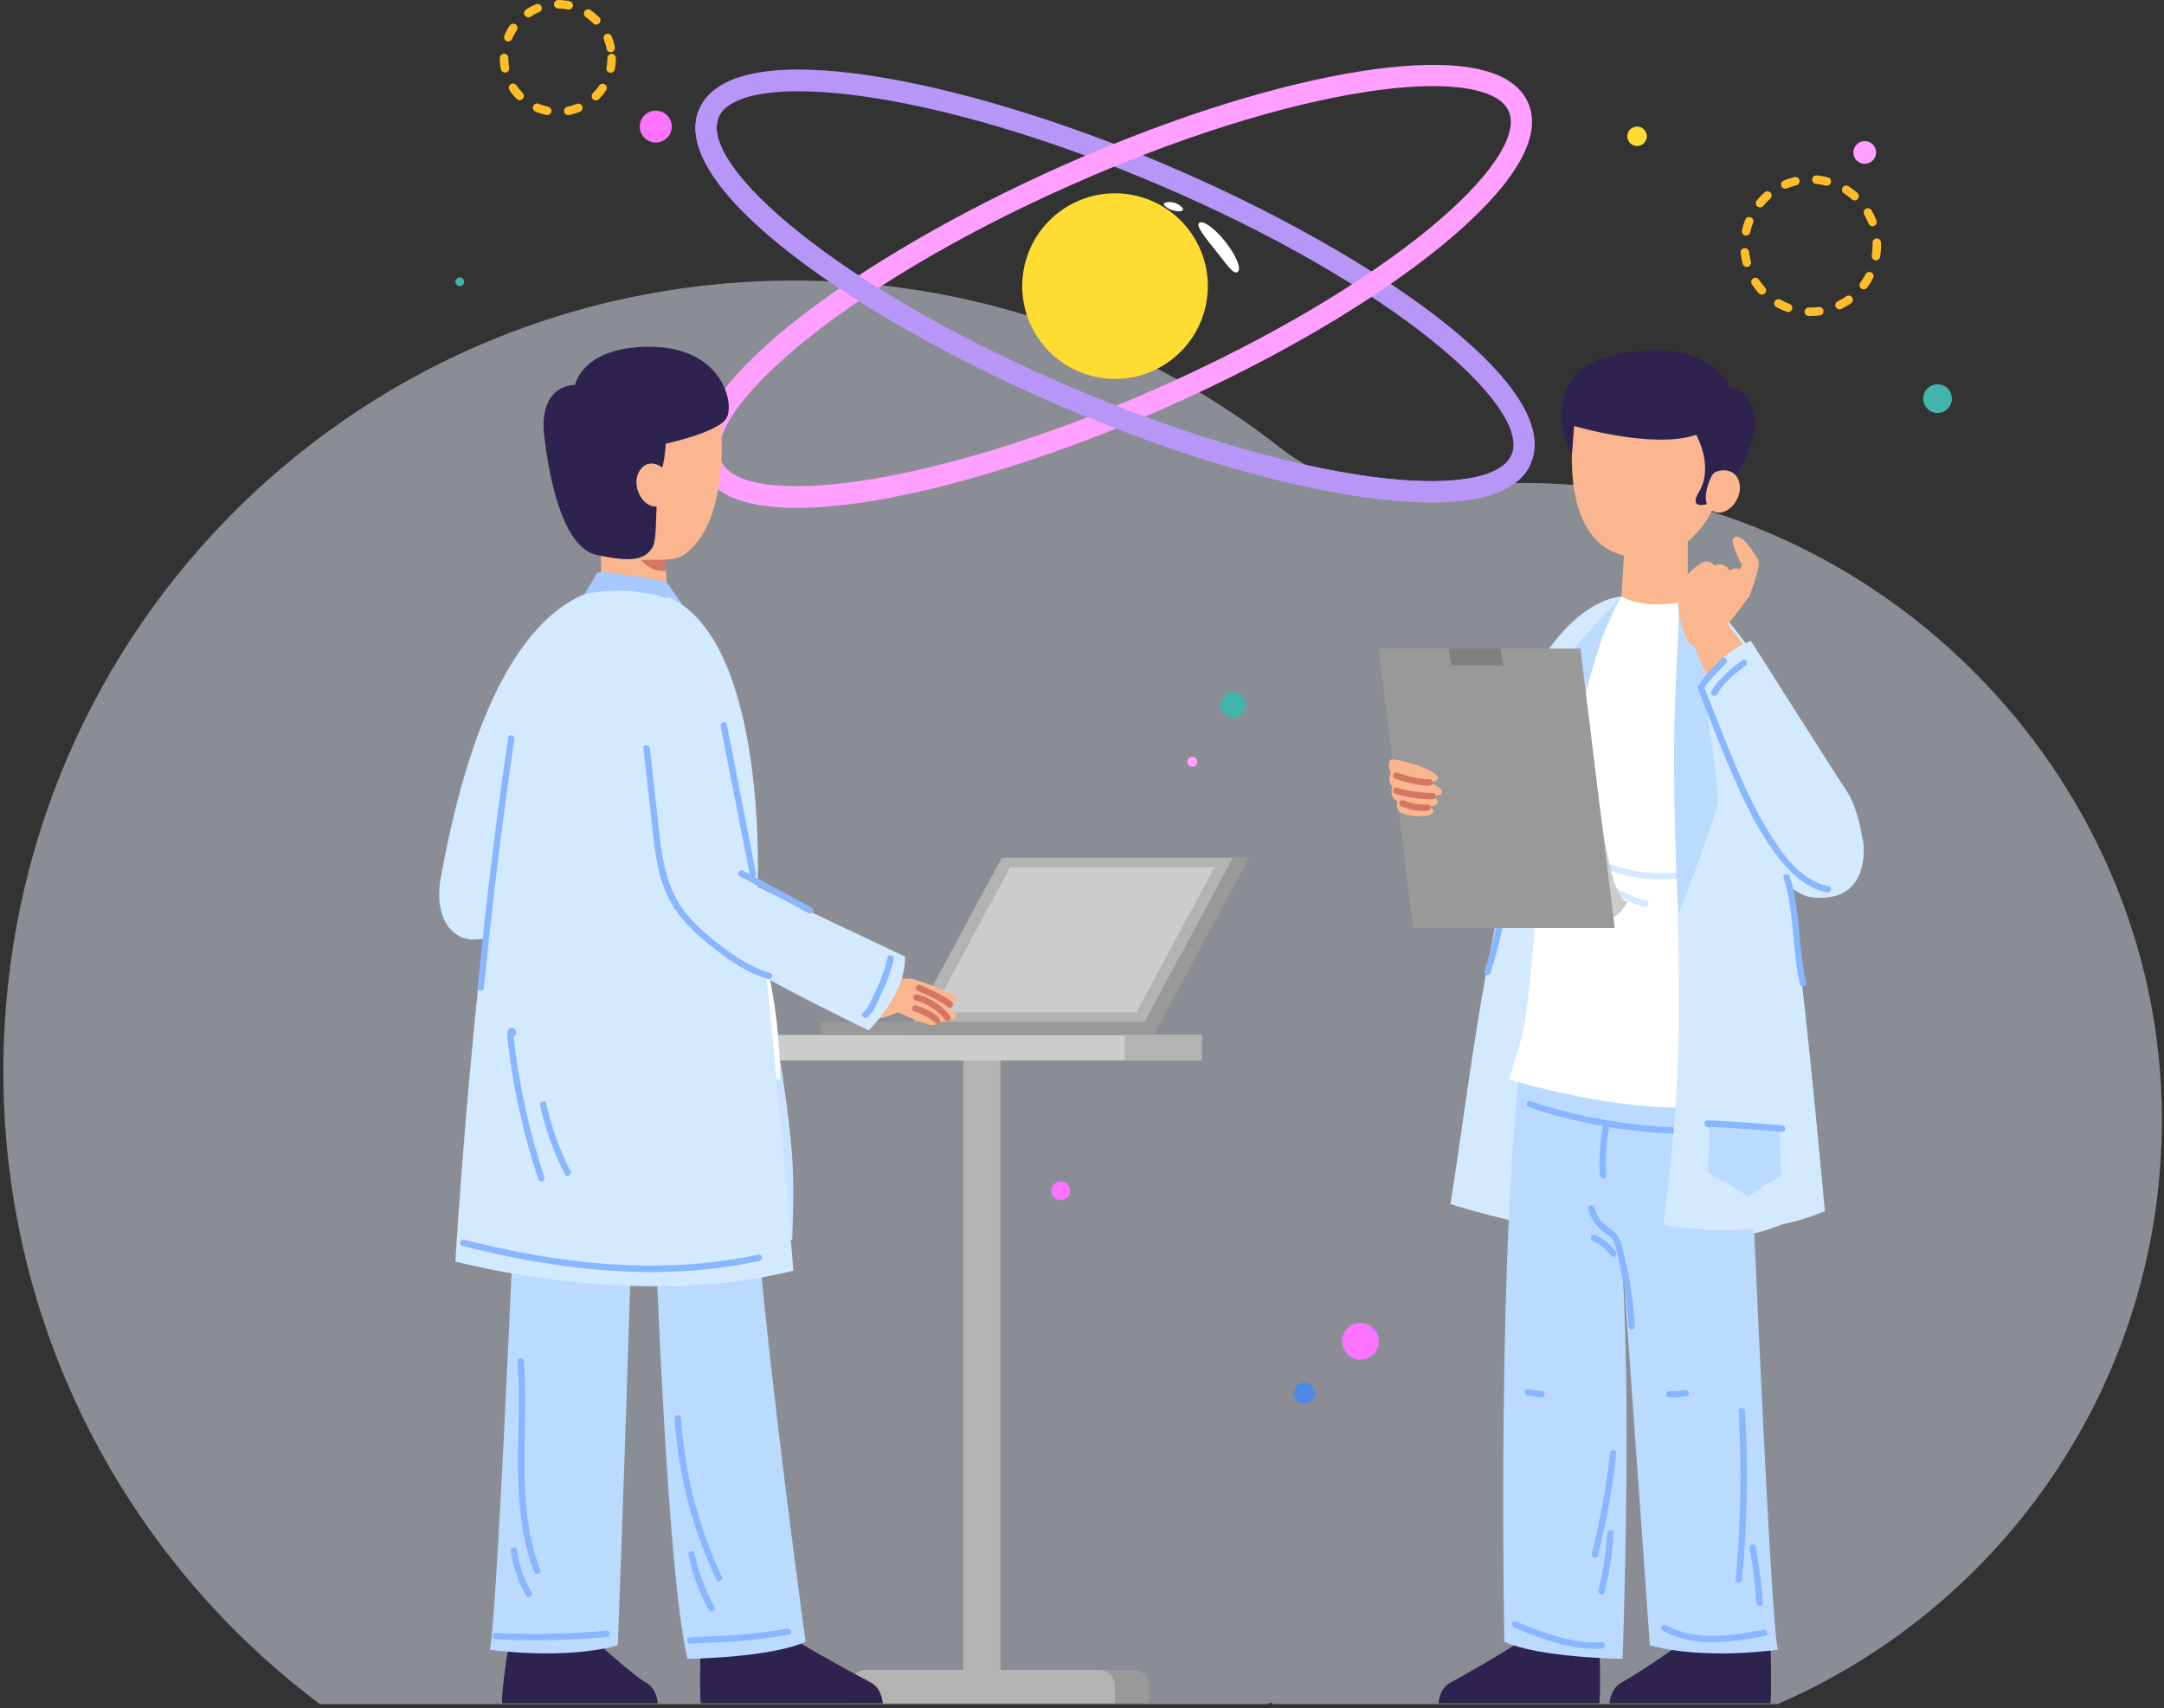 <svg width="432" height="341" viewBox="0 0 432 341" fill="none" xmlns="http://www.w3.org/2000/svg">
<rect x="0" y="0" width="432" height="341" fill="#333333" stroke="none"/>
<path opacity="0.5" d="M161.2 56.023C196.81 56.623 229.56 69.003 255.69 89.463C264.43 96.303 275.53 99.243 286.51 97.683C292.4 96.843 298.41 96.413 304.53 96.413C373.55 96.413 431.42 154.143 431.58 223.163C431.7 275.583 400.07 320.623 354.84 340.153H254.22C253.99 340.063 253.78 339.963 253.55 339.863C253.43 339.963 253.3 340.063 253.16 340.153H63.85C25.261 311.193 0.38 264.973 0.67 212.953C1.16 124.743 73.01 54.553 161.2 56.023Z" fill="#E4E8F9"/>
<g clip-path="url(#clip0_7583_80370)">
<path d="M361.465 63.075L361.06 63.065C360.59 63.051 360.229 62.661 360.243 62.196C360.257 61.74 360.633 61.378 361.089 61.378C361.098 61.378 361.107 61.378 361.117 61.378H361.469C362.015 61.378 362.555 61.35 363.086 61.279C363.533 61.232 363.97 61.542 364.031 62.008C364.092 62.468 363.768 62.896 363.303 62.953C362.701 63.032 362.09 63.07 361.469 63.07L361.465 63.075ZM356.952 62.285C356.858 62.285 356.76 62.266 356.666 62.233C355.965 61.98 355.279 61.665 354.621 61.298C354.217 61.068 354.066 60.555 354.297 60.147C354.527 59.737 355.044 59.596 355.448 59.822C356.026 60.146 356.633 60.424 357.244 60.645C357.686 60.804 357.911 61.289 357.751 61.726C357.629 62.069 357.305 62.285 356.957 62.285H356.952ZM367.223 61.759C366.908 61.759 366.607 61.585 366.461 61.279C366.259 60.861 366.433 60.353 366.856 60.151C367.444 59.869 368.012 59.531 368.558 59.15C368.934 58.882 369.47 58.971 369.733 59.357C370.001 59.737 369.907 60.264 369.526 60.532C368.91 60.964 368.257 61.35 367.589 61.674C367.472 61.73 367.345 61.759 367.223 61.759ZM351.735 58.797C351.505 58.797 351.279 58.703 351.11 58.525C350.607 57.975 350.141 57.383 349.728 56.758C349.469 56.367 349.577 55.846 349.963 55.587C350.344 55.319 350.875 55.432 351.133 55.827C351.5 56.377 351.909 56.903 352.351 57.383C352.666 57.726 352.642 58.262 352.299 58.577C352.134 58.727 351.932 58.797 351.725 58.797H351.735ZM372.059 57.759C371.881 57.759 371.702 57.702 371.552 57.589C371.18 57.312 371.101 56.781 371.383 56.405C371.773 55.879 372.125 55.314 372.431 54.732C372.647 54.318 373.159 54.158 373.568 54.374C373.982 54.591 374.142 55.098 373.926 55.512C373.582 56.175 373.178 56.819 372.732 57.416C372.567 57.636 372.309 57.754 372.055 57.754L372.059 57.759ZM348.708 53.293C348.336 53.293 347.993 53.044 347.89 52.668C347.702 51.954 347.566 51.211 347.486 50.464C347.434 49.998 347.772 49.585 348.238 49.533C348.736 49.491 349.117 49.82 349.168 50.285C349.239 50.948 349.356 51.601 349.526 52.231C349.648 52.682 349.375 53.148 348.929 53.265C348.854 53.284 348.783 53.293 348.708 53.293ZM374.504 51.977C374.461 51.977 374.414 51.977 374.372 51.968C373.911 51.892 373.597 51.46 373.667 50.999C373.77 50.346 373.822 49.683 373.822 49.025C373.822 48.842 373.822 48.654 373.813 48.471C373.794 48.005 374.156 47.61 374.621 47.592C375.096 47.545 375.481 47.935 375.5 48.4C375.51 48.607 375.514 48.814 375.514 49.025C375.514 49.773 375.453 50.52 375.336 51.263C375.265 51.681 374.908 51.977 374.499 51.977H374.504ZM348.571 47.018C348.51 47.018 348.454 47.014 348.388 46.999C347.932 46.901 347.641 46.449 347.744 45.993C347.904 45.265 348.125 44.541 348.402 43.845C348.571 43.408 349.06 43.201 349.502 43.371C349.935 43.545 350.146 44.033 349.977 44.471C349.732 45.086 349.535 45.721 349.399 46.36C349.314 46.755 348.962 47.023 348.571 47.023V47.018ZM373.808 45.161C373.47 45.161 373.15 44.955 373.018 44.621C372.783 44.005 372.492 43.404 372.168 42.835C371.933 42.431 372.074 41.913 372.478 41.678C372.882 41.444 373.399 41.584 373.634 41.989C374.005 42.633 374.33 43.314 374.598 44.015C374.767 44.452 374.546 44.941 374.114 45.105C374.01 45.143 373.911 45.161 373.808 45.161ZM351.345 41.387C351.152 41.387 350.959 41.321 350.804 41.19C350.447 40.889 350.4 40.358 350.701 40.001C351.18 39.427 351.711 38.886 352.275 38.398C352.628 38.092 353.164 38.125 353.469 38.482C353.775 38.835 353.737 39.371 353.385 39.676C352.886 40.109 352.421 40.579 351.998 41.086C351.829 41.288 351.594 41.392 351.349 41.392L351.345 41.387ZM370.24 40.001C370.038 40.001 369.841 39.93 369.681 39.784C369.192 39.347 368.661 38.948 368.102 38.595C367.707 38.341 367.594 37.819 367.843 37.429C368.097 37.03 368.619 36.922 369.014 37.171C369.648 37.575 370.25 38.031 370.804 38.525C371.152 38.835 371.185 39.371 370.875 39.718C370.706 39.907 370.475 40.005 370.245 40.005L370.24 40.001ZM356.407 37.669C356.078 37.669 355.763 37.472 355.627 37.147C355.448 36.715 355.65 36.221 356.083 36.043C356.778 35.756 357.498 35.521 358.221 35.347C358.677 35.244 359.129 35.521 359.237 35.977C359.34 36.433 359.063 36.889 358.607 36.992C357.972 37.143 357.338 37.345 356.727 37.599C356.623 37.646 356.51 37.664 356.402 37.664L356.407 37.669ZM364.689 37.063C364.623 37.063 364.553 37.053 364.482 37.035C363.848 36.875 363.19 36.767 362.536 36.71C362.071 36.668 361.723 36.259 361.766 35.794C361.803 35.328 362.156 34.957 362.677 35.023C363.425 35.089 364.167 35.211 364.896 35.394C365.347 35.507 365.625 35.968 365.507 36.419C365.413 36.804 365.065 37.058 364.689 37.058V37.063Z" fill="#FFBD29"/>
<path d="M113.438 22.976C113.043 22.976 112.69 22.694 112.606 22.294C112.516 21.838 112.813 21.392 113.273 21.302C113.912 21.175 114.538 20.987 115.135 20.743C115.567 20.56 116.061 20.771 116.239 21.199C116.418 21.631 116.211 22.125 115.783 22.303C115.088 22.59 114.35 22.811 113.602 22.962C113.546 22.971 113.494 22.976 113.438 22.976ZM109.245 22.966C109.193 22.966 109.137 22.962 109.076 22.947C108.333 22.797 107.6 22.571 106.895 22.28C106.467 22.097 106.265 21.603 106.444 21.171C106.622 20.743 107.12 20.546 107.553 20.719C108.15 20.973 108.77 21.161 109.409 21.288C109.865 21.382 110.162 21.829 110.072 22.285C109.992 22.684 109.64 22.962 109.24 22.962L109.245 22.966ZM118.956 20.043C118.74 20.043 118.524 19.958 118.359 19.794C118.03 19.464 118.03 18.929 118.359 18.595C118.82 18.134 119.238 17.631 119.595 17.091C119.854 16.701 120.38 16.602 120.77 16.86C121.156 17.119 121.259 17.645 121.001 18.035C120.578 18.661 120.094 19.253 119.558 19.789C119.393 19.953 119.177 20.038 118.961 20.038L118.956 20.043ZM103.745 20.005C103.529 20.005 103.308 19.92 103.144 19.751C102.603 19.211 102.124 18.618 101.705 17.988C101.447 17.598 101.555 17.077 101.941 16.818C102.321 16.555 102.852 16.663 103.111 17.053C103.463 17.589 103.882 18.097 104.342 18.557C104.671 18.886 104.667 19.422 104.338 19.751C104.173 19.916 103.957 19.996 103.745 19.996V20.005ZM121.903 14.534C121.851 14.534 121.795 14.529 121.734 14.515C121.278 14.421 120.982 13.974 121.071 13.518C121.198 12.893 121.259 12.24 121.259 11.586C121.259 11.121 121.64 10.741 122.105 10.741C122.571 10.741 122.951 11.121 122.951 11.586C122.951 12.353 122.876 13.114 122.73 13.852C122.651 14.252 122.298 14.529 121.903 14.529V14.534ZM100.817 14.487C100.418 14.487 100.065 14.205 99.99 13.8C99.849 13.072 99.778 12.325 99.778 11.591C99.778 11.126 100.159 10.722 100.624 10.722C101.09 10.722 101.47 11.079 101.47 11.544C101.47 12.221 101.527 12.856 101.649 13.486C101.738 13.941 101.438 14.383 100.977 14.473C100.925 14.482 100.869 14.491 100.817 14.491V14.487ZM121.922 10.435C121.522 10.435 121.165 10.148 121.09 9.744C120.973 9.105 120.784 8.48 120.545 7.883C120.371 7.45 120.578 6.957 121.01 6.783C121.443 6.613 121.936 6.82 122.11 7.248C122.397 7.948 122.608 8.686 122.749 9.434C122.834 9.894 122.533 10.336 122.072 10.421C122.021 10.43 121.969 10.435 121.917 10.435H121.922ZM101.461 8.273C101.353 8.273 101.24 8.249 101.137 8.207C100.704 8.024 100.502 7.53 100.681 7.102C100.972 6.402 101.339 5.73 101.767 5.1C102.035 4.71 102.561 4.616 102.942 4.874C103.327 5.138 103.431 5.664 103.167 6.049C102.805 6.585 102.49 7.159 102.241 7.756C102.105 8.08 101.79 8.277 101.461 8.277V8.273ZM119.022 4.903C118.801 4.903 118.585 4.818 118.42 4.649C117.964 4.188 117.466 3.77 116.93 3.403C116.545 3.14 116.446 2.613 116.709 2.228C116.972 1.843 117.494 1.734 117.884 2.007C118.509 2.435 119.097 2.924 119.628 3.464C119.957 3.798 119.948 4.329 119.619 4.658C119.454 4.818 119.243 4.903 119.027 4.903H119.022ZM105.452 3.464C105.179 3.464 104.911 3.328 104.747 3.083C104.493 2.693 104.596 2.172 104.986 1.913C105.621 1.495 106.298 1.137 107.003 0.851C107.431 0.682 107.929 0.884 108.103 1.316C108.277 1.749 108.07 2.242 107.637 2.416C107.036 2.656 106.458 2.961 105.922 3.318C105.776 3.413 105.616 3.46 105.456 3.46L105.452 3.464ZM113.541 1.913C113.485 1.913 113.428 1.908 113.372 1.894C112.733 1.763 112.084 1.697 111.44 1.692C110.97 1.692 110.594 1.307 110.599 0.841C110.599 0.376 110.979 0 111.445 0C112.202 0.005 112.963 0.085 113.71 0.24C114.166 0.334 114.462 0.78 114.368 1.236C114.289 1.636 113.936 1.913 113.541 1.913Z" fill="#FFBD29"/>
<path d="M372.262 32.701C373.515 32.701 374.532 31.684 374.532 30.43C374.532 29.177 373.515 28.16 372.262 28.16C371.008 28.16 369.991 29.177 369.991 30.43C369.991 31.684 371.008 32.701 372.262 32.701Z" fill="#FF9FFF"/>
<path fill-rule="evenodd" clip-rule="evenodd" d="M134.106 25.265C134.106 27.027 132.677 28.456 130.909 28.456C129.142 28.456 127.718 27.027 127.718 25.265C127.718 23.502 129.147 22.073 130.909 22.073C132.672 22.073 134.106 23.502 134.106 25.265Z" fill="#FB73FF"/>
<path d="M232.074 73.024C240.863 67.789 243.744 56.419 238.509 47.629C233.273 38.84 221.904 35.959 213.114 41.194C204.325 46.43 201.443 57.799 206.679 66.589C211.914 75.378 223.284 78.26 232.074 73.024Z" fill="#FFDC31"/>
<path d="M299.799 97.957C292.998 101.031 282.149 100.565 272.965 99.32C255.681 96.974 234.144 90.568 212.32 81.275C172.07 64.147 132.897 37.472 139.576 21.782C146.26 6.101 192.634 15.831 232.884 32.959C273.134 50.088 312.307 76.763 305.628 92.453C304.561 94.958 302.497 96.739 299.799 97.957ZM147.144 20.127C145.292 20.964 144.042 22.069 143.459 23.436C139.379 33.02 167.332 57.538 213.97 77.388C235.455 86.535 256.612 92.833 273.529 95.132C289.134 97.247 299.677 95.644 301.736 90.798C305.816 81.214 277.862 56.696 231.225 36.847C191.234 19.826 158.293 15.088 147.144 20.127Z" fill="#B896F7"/>
<path d="M145.663 99.066C143.059 97.839 141.174 96.105 140.145 93.797C133.216 78.215 171.957 50.915 211.925 33.143C233.599 23.502 255.032 16.752 272.274 14.125C285.073 12.174 301.139 11.69 305.04 20.466C308.942 29.237 297.82 40.847 287.804 49.044C274.309 60.09 254.938 71.479 233.265 81.12C199.215 96.26 160.629 106.107 145.663 99.061V99.066ZM297.778 19.088C293.101 16.889 284.358 16.564 272.908 18.308C256.029 20.879 234.98 27.516 213.641 37.006C167.327 57.599 139.773 82.558 144.004 92.081C148.239 101.576 185.227 97.858 231.544 77.266C252.884 67.775 271.912 56.593 285.124 45.782C297.313 35.808 303.31 26.99 301.181 22.191C300.617 20.922 299.461 19.883 297.778 19.093V19.088Z" fill="#FF9FFF"/>
<path d="M299.799 97.957C292.998 101.031 282.149 100.565 272.965 99.32C255.681 96.974 234.144 90.568 212.32 81.275C172.07 64.147 132.897 37.472 139.576 21.782L143.463 23.441C139.383 33.025 167.337 57.542 213.974 77.392C235.46 86.539 256.617 92.838 273.533 95.136C289.139 97.256 299.682 95.644 301.741 90.803L305.628 92.462C304.561 94.967 302.497 96.749 299.799 97.966V97.957Z" fill="#B896F7"/>
<path fill-rule="evenodd" clip-rule="evenodd" d="M247.093 54.262C246.322 54.873 245.157 53.157 243.027 50.459C240.898 47.761 238.604 45.105 239.38 44.494C240.151 43.883 242.506 45.575 244.635 48.273C246.764 50.971 247.869 53.651 247.093 54.262Z" fill="white"/>
<path fill-rule="evenodd" clip-rule="evenodd" d="M236.151 41.871C236.081 42.078 235.794 42.163 235.559 42.172C234.492 42.224 233.416 41.852 232.607 41.152C231.709 40.377 233.331 40.287 233.796 40.334C234.619 40.419 235.418 40.795 235.982 41.406C236.081 41.514 236.184 41.646 236.156 41.867L236.151 41.871Z" fill="white"/>
<path fill-rule="evenodd" clip-rule="evenodd" d="M92.652 56.245C92.652 56.725 92.262 57.115 91.783 57.115C91.303 57.115 90.913 56.725 90.913 56.245C90.913 55.766 91.303 55.376 91.783 55.376C92.262 55.376 92.652 55.766 92.652 56.245Z" fill="#43B4AC"/>
<path fill-rule="evenodd" clip-rule="evenodd" d="M328.75 27.206C328.75 28.278 327.88 29.147 326.808 29.147C325.737 29.147 324.867 28.278 324.867 27.206C324.867 26.134 325.737 25.265 326.808 25.265C327.88 25.265 328.75 26.134 328.75 27.206Z" fill="#FFDC31"/>
<path fill-rule="evenodd" clip-rule="evenodd" d="M274.991 269.042C274.271 270.932 272.156 271.881 270.271 271.162C268.382 270.443 267.432 268.328 268.151 266.438C268.871 264.549 270.986 263.599 272.871 264.318C274.76 265.038 275.71 267.153 274.991 269.038V269.042Z" fill="#FB73FF"/>
<path fill-rule="evenodd" clip-rule="evenodd" d="M262.502 278.072C262.502 279.238 261.557 280.178 260.396 280.178C259.235 280.178 258.29 279.233 258.29 278.072C258.29 276.911 259.235 275.966 260.396 275.966C261.557 275.966 262.502 276.911 262.502 278.072Z" fill="#4E89E5"/>
<path fill-rule="evenodd" clip-rule="evenodd" d="M389.657 79.573C389.657 81.157 388.374 82.441 386.79 82.441C385.206 82.441 383.923 81.157 383.923 79.573C383.923 77.989 385.206 76.701 386.79 76.701C388.374 76.701 389.657 77.985 389.657 79.573Z" fill="#43B4AC"/>
<path fill-rule="evenodd" clip-rule="evenodd" d="M248.72 140.693C248.72 142.103 247.578 143.241 246.173 143.241C244.767 143.241 243.625 142.098 243.625 140.693C243.625 139.287 244.767 138.145 246.173 138.145C247.578 138.145 248.72 139.287 248.72 140.693Z" fill="#43B4AC"/>
<path d="M176.226 333.335H226.243C227.972 333.335 229.378 334.74 229.378 336.47V340.005H176.226V333.335Z" fill="#999999"/>
<path d="M199.723 210.381H192.315V333.542H199.723V210.381Z" fill="#B3B3B3"/>
<path d="M172.817 333.335H219.46C221.189 333.335 222.595 334.74 222.595 336.47V340.005H169.442V336.71C169.442 334.848 170.956 333.335 172.817 333.335Z" fill="#B3B3B3"/>
<path d="M239.897 206.583H152.695V211.688H239.897V206.583Z" fill="#CCCCCC"/>
<path d="M228.715 203.961H163.873V206.584H228.715V203.961Z" fill="#999999"/>
<path d="M246.172 171.194L228.508 203.961H182.336L180.954 206.527H230.313L249.355 171.194H246.172Z" fill="#999999"/>
<path d="M246.172 171.194H199.995L182.336 203.961H228.508L246.172 171.194Z" fill="#B3B3B3"/>
<path d="M242.46 173.098H201.655L186.05 202.057H226.854L242.46 173.098Z" fill="#CCCCCC"/>
<path fill-rule="evenodd" clip-rule="evenodd" d="M130.909 118.568C130.909 118.568 100.934 102.779 87.933 175.589C86.715 182.409 89.733 188.769 96.511 187.359C101.362 186.348 109.917 184.007 115.252 179.711C128.977 168.675 130.904 118.568 130.904 118.568H130.909Z" fill="#D2E9FF"/>
<path fill-rule="evenodd" clip-rule="evenodd" d="M150.891 184.111C148.757 171.509 148.193 158.296 142.044 146.841C141.969 146.794 141.885 146.818 141.814 146.738C141.692 146.602 141.574 146.461 141.452 146.324C141.452 146.315 141.438 146.315 141.433 146.31C141.433 146.301 141.424 146.296 141.424 146.291C134.679 138.851 128.681 130.785 122.279 123.057C116.465 123.701 111.238 125.027 110.082 127.729C107.219 134.437 96.732 242.152 96.732 242.152C112.845 252.149 142.604 249.639 158.143 247.425C158.378 241.418 158.552 235.425 158.021 229.399C156.677 214.137 153.438 199.194 150.891 184.111Z" fill="#CAE2FF"/>
<path fill-rule="evenodd" clip-rule="evenodd" d="M119.989 108.575V121.083C119.989 121.083 127.853 123.391 133.371 121.083L132.535 107.663L119.989 108.58V108.575Z" fill="#FAB68F"/>
<path fill-rule="evenodd" clip-rule="evenodd" d="M139.891 327.173C139.891 327.173 139.595 337.781 139.891 340H176.226C176.226 340 176.089 337.001 173.8 335.826C171.511 334.651 154.608 325.495 151.614 322.679C148.62 319.863 139.891 327.173 139.891 327.173Z" fill="#2E224F"/>
<path fill-rule="evenodd" clip-rule="evenodd" d="M101.743 327.173C101.743 327.173 99.957 337.781 100.253 340H131.323C131.323 340 131.186 337.001 128.897 335.826C126.608 334.651 116.46 325.495 113.466 322.679C110.472 319.863 101.743 327.173 101.743 327.173Z" fill="#2E224F"/>
<path fill-rule="evenodd" clip-rule="evenodd" d="M97.77 329.297C97.77 329.297 112.318 331.445 123.327 328.428C123.327 328.428 125.635 267.661 126.523 230.415H130.274C130.274 230.415 132.572 311.53 137.231 331.126C137.231 331.126 153.955 330.914 160.822 327.699C160.822 327.699 146.65 225.634 149.851 208.614H104.083C104.083 208.614 99.434 323.121 97.775 329.297H97.77Z" fill="#BBDAFF"/>
<path fill-rule="evenodd" clip-rule="evenodd" d="M119.99 119.865C119.99 119.865 127.821 122.051 133.245 119.071C133.245 119.071 139.168 130.963 143.99 144.439C147.407 153.986 148.615 168.722 151.224 182.757C153.33 194.085 155.704 202.287 155.704 215.434C155.704 215.434 122.274 219.998 106.114 212.417L119.99 119.87V119.865Z" fill="white"/>
<path fill-rule="evenodd" clip-rule="evenodd" d="M143.854 83.653C143.854 83.653 146.063 103.517 136.893 110.497C134.777 112.11 131.323 111.72 127.929 111.734C107.689 111.832 112.145 85.209 112.145 85.209L126.053 72.236L143.854 83.653Z" fill="#FAB68F"/>
<path fill-rule="evenodd" clip-rule="evenodd" d="M144.803 134.455C142.777 124.744 134.321 117.29 124.403 117.463C119.67 117.548 114.598 119.231 110.203 124.223C97.644 138.479 90.908 251.801 90.908 251.801C90.908 251.801 126.913 261.602 158.373 253.639C158.373 253.639 151.558 166.865 144.803 134.455Z" fill="#D2E9FF"/>
<path fill-rule="evenodd" clip-rule="evenodd" d="M116.681 118.61C116.681 118.61 127.214 116.058 136.296 120.806L133.066 116.157C133.066 116.157 121.64 113.778 119.252 114.328L116.685 118.606L116.681 118.61Z" fill="#A6CAFF"/>
<path fill-rule="evenodd" clip-rule="evenodd" d="M132.789 111.719L132.925 113.882C132.925 113.882 130.429 114.634 127.929 111.734C127.929 111.734 129.503 111.762 132.789 111.719Z" fill="#D37762"/>
<path fill-rule="evenodd" clip-rule="evenodd" d="M114.8 76.838C114.8 76.838 107.373 76.546 108.671 87.235C109.968 97.924 112.934 109.473 119.228 110.798C125.522 112.124 128.662 112.025 130.288 109.191C131.477 107.118 130.448 98.436 132.135 93.487C132.774 91.616 132.901 88.565 132.901 88.565C132.901 88.565 143.129 86.366 144.958 83.578C146.786 80.791 144.314 69.524 130.288 69.228C116.262 68.936 114.795 76.843 114.795 76.843L114.8 76.838Z" fill="#2E224F"/>
<path fill-rule="evenodd" clip-rule="evenodd" d="M132.7 93.816C131.247 92.208 128.718 91.804 127.468 94.352C125.978 97.388 128.714 101.999 131.694 100.965C133.56 100.316 133.879 98.06 133.785 96.349C133.729 95.381 133.311 94.493 132.7 93.82V93.816Z" fill="#FAB68F"/>
<path d="M169.166 197.183C169.166 197.183 169.796 202.56 172.649 203.223C175.775 203.951 179.239 202.029 179.239 202.029C179.239 202.029 185.331 204.966 186.435 204.6C187.54 204.233 187.027 203.678 187.027 203.678C187.027 203.678 188.626 204.36 189.27 203.519C189.27 203.519 190.849 203.711 190.868 202.513C190.868 202.513 184.978 196.125 182.332 195.448C180.701 195.03 171.671 195.735 171.671 195.735L169.161 197.183H169.166Z" fill="#FAB68F"/>
<path d="M182.336 195.448C182.336 195.448 191.177 198.132 191.177 199.575C191.177 200.807 184.474 198.875 184.474 198.875L182.331 195.448H182.336Z" fill="#FAB68F"/>
<path fill-rule="evenodd" clip-rule="evenodd" d="M133.245 119.071C133.245 119.071 128.672 177.013 135.736 184.078C142.801 191.143 173.405 205.662 173.405 205.662C173.405 205.662 180.87 198.597 180.672 190.945L151.238 177.013C151.238 177.013 153.452 127.819 133.245 119.071Z" fill="#D2E9FF"/>
<path d="M239.892 206.583H224.536V211.688H239.892V206.583Z" fill="#B3B3B3"/>
<path fill-rule="evenodd" clip-rule="evenodd" d="M101.456 147.198C99.552 160.134 97.893 173.102 96.488 186.104C96.088 189.794 95.712 193.488 95.35 197.183C95.27 197.996 96.54 197.986 96.619 197.183C97.879 184.228 99.379 171.302 101.137 158.409C101.63 154.785 102.147 151.161 102.678 147.537C102.796 146.738 101.574 146.395 101.456 147.198Z" fill="#88B6FF"/>
<path fill-rule="evenodd" clip-rule="evenodd" d="M153.716 194.212C150.378 193.234 147.403 191.401 144.639 189.328C141.941 187.302 139.276 185.112 137.109 182.513C132.394 176.867 131.967 169.417 131.186 162.423C130.698 158.066 130.209 153.704 129.72 149.347C129.631 148.543 128.361 148.538 128.451 149.347C128.911 153.445 129.367 157.544 129.828 161.648C130.246 165.389 130.552 169.178 131.323 172.867C132.047 176.322 133.302 179.627 135.45 182.456C137.56 185.244 140.249 187.523 142.994 189.657C146.138 192.106 149.513 194.306 153.372 195.439C154.157 195.669 154.491 194.447 153.711 194.217L153.716 194.212Z" fill="#88B6FF"/>
<path fill-rule="evenodd" clip-rule="evenodd" d="M162.049 181.182L150.674 175.067C150.857 174.931 150.998 174.738 150.942 174.451C148.986 164.496 147.031 154.536 145.076 144.58C144.92 143.781 143.698 144.12 143.853 144.919C145.795 154.79 147.731 164.66 149.673 174.527L148.305 173.789C147.586 173.403 146.946 174.498 147.665 174.884C152.248 177.347 156.831 179.81 161.414 182.278C162.133 182.663 162.773 181.573 162.053 181.182H162.049Z" fill="#88B6FF"/>
<path fill-rule="evenodd" clip-rule="evenodd" d="M177.175 191.11C176.752 193.173 176.014 195.152 175.159 197.07C174.731 198.024 174.28 198.969 173.824 199.913C173.424 200.736 173.025 201.549 172.296 202.132C171.662 202.644 172.564 203.537 173.194 203.03C173.951 202.419 174.421 201.577 174.839 200.717C175.323 199.721 175.798 198.72 176.254 197.714C177.157 195.692 177.956 193.624 178.402 191.453C178.567 190.658 177.345 190.315 177.18 191.114L177.175 191.11Z" fill="#88B6FF"/>
<path fill-rule="evenodd" clip-rule="evenodd" d="M151.347 250.434C136.235 253.733 120.549 253.024 105.409 250.264C101.118 249.484 96.859 248.535 92.634 247.468C91.844 247.266 91.505 248.492 92.295 248.69C107.44 252.516 123.177 254.833 138.815 253.569C143.14 253.216 147.445 252.586 151.685 251.661C152.479 251.487 152.146 250.264 151.347 250.438V250.434Z" fill="#88B6FF"/>
<path fill-rule="evenodd" clip-rule="evenodd" d="M104.769 220.732C104.262 218.367 103.815 215.984 103.43 213.597C103.232 212.356 103.049 211.115 102.889 209.874C102.805 209.225 102.725 208.572 102.649 207.923C102.617 207.622 102.584 207.321 102.551 207.021C102.541 206.95 102.537 206.875 102.527 206.804C102.696 206.79 102.861 206.71 102.96 206.504C103.331 205.742 102.508 204.83 101.714 205.329C101.277 205.601 101.211 206.104 101.235 206.574C101.268 207.274 101.39 207.984 101.474 208.68C101.836 211.688 102.297 214.687 102.861 217.667C103.994 223.665 105.535 229.578 107.463 235.369C107.721 236.14 108.943 235.811 108.685 235.03C107.124 230.339 105.813 225.569 104.774 220.741L104.769 220.732Z" fill="#88B6FF"/>
<path fill-rule="evenodd" clip-rule="evenodd" d="M113.86 233.747C111.675 229.479 110.058 224.953 109.038 220.271C108.864 219.472 107.642 219.811 107.816 220.61C108.864 225.399 110.533 230.029 112.77 234.391C113.141 235.12 114.236 234.476 113.865 233.752L113.86 233.747Z" fill="#88B6FF"/>
<path fill-rule="evenodd" clip-rule="evenodd" d="M121.146 325.504C113.776 326.153 106.368 326.308 98.979 325.965C98.161 325.927 98.166 327.196 98.979 327.234C106.373 327.577 113.776 327.427 121.146 326.773C121.954 326.703 121.959 325.434 121.146 325.504Z" fill="#88B6FF"/>
<path fill-rule="evenodd" clip-rule="evenodd" d="M157.105 325.086C150.721 326.27 144.268 326.571 137.795 326.801C136.982 326.829 136.977 328.099 137.795 328.07C144.385 327.84 150.947 327.52 157.443 326.312C158.242 326.162 157.904 324.94 157.105 325.09V325.086Z" fill="#88B6FF"/>
<path fill-rule="evenodd" clip-rule="evenodd" d="M104.831 281.057C104.854 277.945 104.807 274.838 104.577 271.736C104.516 270.927 103.247 270.923 103.308 271.736C104.126 282.735 102.532 293.842 104.267 304.784C104.751 307.854 105.526 310.867 106.659 313.758C106.955 314.51 108.182 314.181 107.881 313.419C103.844 303.116 104.751 291.887 104.831 281.057Z" fill="#88B6FF"/>
<path fill-rule="evenodd" clip-rule="evenodd" d="M106.104 317.838C104.614 315.281 103.618 312.437 103.232 309.499C103.185 309.156 102.974 308.869 102.598 308.865C102.292 308.865 101.921 309.161 101.963 309.499C102.382 312.667 103.397 315.713 105.009 318.477C105.418 319.182 106.518 318.543 106.104 317.838Z" fill="#88B6FF"/>
<path fill-rule="evenodd" clip-rule="evenodd" d="M144.103 314.702C139.412 304.794 136.634 294.016 135.947 283.073C135.896 282.265 134.627 282.255 134.678 283.073C135.383 294.251 138.218 305.217 143.007 315.342C143.355 316.08 144.45 315.436 144.103 314.702Z" fill="#88B6FF"/>
<path fill-rule="evenodd" clip-rule="evenodd" d="M142.603 320.681C140.737 317.358 139.412 313.781 138.65 310.049C138.486 309.25 137.264 309.588 137.428 310.387C138.209 314.223 139.59 317.913 141.508 321.325C141.908 322.035 143.003 321.4 142.603 320.686V320.681Z" fill="#88B6FF"/>
<path d="M189.627 201.136C189.486 201.136 189.345 201.089 189.227 200.995C187.215 199.359 183.253 197.817 183.211 197.803C182.886 197.676 182.722 197.31 182.849 196.981C182.975 196.656 183.347 196.492 183.666 196.619C183.836 196.684 187.859 198.245 190.026 200.012C190.299 200.233 190.336 200.633 190.115 200.905C189.993 201.061 189.81 201.14 189.622 201.14L189.627 201.136Z" fill="#D37762"/>
<path d="M189.161 203.815C188.968 203.815 188.78 203.73 188.653 203.561C186.726 200.999 183.567 199.843 182.848 199.744C182.5 199.697 182.261 199.378 182.308 199.03C182.355 198.682 182.684 198.442 183.022 198.489C184.037 198.626 187.488 199.909 189.664 202.8C189.875 203.082 189.819 203.476 189.542 203.688C189.424 203.773 189.292 203.815 189.161 203.815Z" fill="#D37762"/>
<path d="M187.027 204.313C186.863 204.313 186.698 204.247 186.571 204.12C185.128 202.635 182.581 201.916 182.557 201.907C182.219 201.813 182.021 201.465 182.115 201.126C182.209 200.788 182.552 200.586 182.895 200.684C183.013 200.717 185.8 201.507 187.478 203.237C187.723 203.491 187.718 203.89 187.464 204.135C187.342 204.252 187.182 204.313 187.022 204.313H187.027Z" fill="#D37762"/>
<path fill-rule="evenodd" clip-rule="evenodd" d="M323.668 119.071C323.668 119.071 311.752 119.278 302.742 141.722C293.731 164.167 298.539 184.788 298.539 184.788L323.668 119.071Z" fill="#D2E9FF"/>
<path fill-rule="evenodd" clip-rule="evenodd" d="M316.081 122.681C316.081 122.681 312.109 131.659 308.203 144.195C305.815 151.875 303.681 162.874 301.209 172.91C295.173 197.357 292.696 220.746 289.552 240.347C289.552 240.347 337.708 256.102 360.176 242.161C360.176 242.161 349.689 134.451 346.826 127.739C343.964 121.031 316.081 122.686 316.081 122.686V122.681Z" fill="#D2E9FF"/>
<path fill-rule="evenodd" clip-rule="evenodd" d="M336.923 107.043V121.083C336.923 121.083 329.059 123.391 323.546 121.083L324.383 107.663L336.928 107.043H336.923Z" fill="#FAB68F"/>
<path fill-rule="evenodd" clip-rule="evenodd" d="M319.282 327.173C319.282 327.173 319.579 337.782 319.282 340H287.174C287.174 340 287.31 337.001 289.599 335.826C291.888 334.651 304.189 327.704 307.184 324.888C310.178 322.073 319.282 327.173 319.282 327.173Z" fill="#2E224F"/>
<path fill-rule="evenodd" clip-rule="evenodd" d="M353.426 327.173C353.426 327.173 353.722 337.782 353.426 340H321.317C321.317 340 321.454 337.001 323.743 335.826C326.032 334.651 335.715 328.315 338.709 325.495C341.703 322.679 353.426 327.173 353.426 327.173Z" fill="#2E224F"/>
<path fill-rule="evenodd" clip-rule="evenodd" d="M348.604 208.614L304.27 206.118C298.667 244.591 300.316 327.699 300.316 327.699C307.184 330.91 323.908 331.126 323.908 331.126C324.448 316.324 325.393 279.656 323.946 254.119H324.091L329.36 328.428C340.369 331.445 354.917 329.297 354.917 329.297C353.257 323.121 348.604 208.614 348.604 208.614Z" fill="#BBDAFF"/>
<path fill-rule="evenodd" clip-rule="evenodd" d="M341.454 225.004C334.549 225.31 327.649 224.788 320.852 223.627C320.786 223.604 320.735 223.599 320.669 223.589C315.546 222.701 310.474 221.493 305.548 219.787C304.777 219.519 304.443 220.746 305.209 221.009C310.018 222.668 314.967 223.853 319.969 224.746C319.409 227.998 319.184 231.293 319.381 234.593C319.428 235.402 320.697 235.411 320.65 234.593C320.457 231.378 320.66 228.158 321.205 224.985C327.889 226.09 334.672 226.57 341.45 226.269C342.263 226.231 342.267 224.967 341.45 225L341.454 225.004Z" fill="#88B6FF"/>
<path fill-rule="evenodd" clip-rule="evenodd" d="M336.923 119.865C336.923 119.865 329.092 122.051 323.668 119.071C323.668 119.071 317.745 130.963 312.923 144.439C309.505 153.986 307.056 177.474 305.806 191.692C304.702 204.196 304.274 206.118 301.214 215.43C301.214 215.43 334.643 225.94 350.803 218.353L336.928 119.861L336.923 119.865Z" fill="white"/>
<path fill-rule="evenodd" clip-rule="evenodd" d="M364.303 241.724C364.303 241.724 351.152 248.201 332.03 244.375C332.03 244.375 335.109 224.384 335.161 202.565C335.236 169.469 332.759 128.839 336.923 121.083C336.923 121.083 339.165 117.727 346.827 127.729C354.489 137.732 361.173 208.008 364.303 241.724Z" fill="#D2E9FF"/>
<path fill-rule="evenodd" clip-rule="evenodd" d="M314.822 80.673C314.822 80.673 308.603 110.075 326.672 111.245C344.044 112.373 345.751 87.841 345.751 87.841L334.366 72.603L314.822 80.673Z" fill="#FAB68F"/>
<path fill-rule="evenodd" clip-rule="evenodd" d="M371.932 167.767C371.932 167.767 342.103 109.266 334.926 119.071C336.04 122.939 340.096 148.091 340.096 148.091C340.096 148.091 351.89 178.104 361.793 179.124C373.982 180.379 371.932 167.767 371.932 167.767Z" fill="#D2E9FF"/>
<path fill-rule="evenodd" clip-rule="evenodd" d="M340.608 172.961C332.547 175.439 323.63 174.423 316.335 170.198C316.321 170.151 316.283 170.113 316.269 170.066C316.044 169.286 314.817 169.615 315.047 170.404C315.475 171.866 316.401 173.102 317.379 174.245C318.314 175.345 319.372 176.332 320.514 177.215C322.822 179.001 325.477 180.299 328.302 181.027C329.092 181.229 329.43 180.007 328.641 179.805C326.041 179.138 323.607 177.967 321.463 176.355C320.406 175.556 319.428 174.644 318.544 173.657C318.121 173.182 317.708 172.67 317.332 172.139C324.589 175.791 333.158 176.585 340.951 174.193C341.727 173.953 341.398 172.731 340.613 172.971L340.608 172.961Z" fill="#D2E9FF"/>
<path fill-rule="evenodd" clip-rule="evenodd" d="M343.382 99.654C343.382 99.654 351.687 89.458 350.193 82.445C349.177 77.689 345.266 77.294 345.266 77.294C345.266 77.294 341.638 67.122 323.339 70.652C305.036 74.182 313.788 90.92 313.788 90.92L314.248 85.026C314.248 85.026 329.967 89.731 338.625 86.793C338.625 86.793 342.174 93.097 339.222 98.098C336.27 103.099 343.382 99.654 343.382 99.654Z" fill="#2E224F"/>
<path fill-rule="evenodd" clip-rule="evenodd" d="M341.985 94.573C342.611 93.802 346.272 92.974 347.198 96.232C348.124 99.489 344.613 103.536 341.863 101.99C339.113 100.443 341.36 95.348 341.985 94.573Z" fill="#FAB68F"/>
<path fill-rule="evenodd" clip-rule="evenodd" d="M323.667 119.071C323.667 119.071 310.52 132.824 310.464 134.691C310.412 136.34 312.795 137.727 312.795 137.727C312.795 137.727 305.731 153.379 305.077 156.204C304.429 159.029 306.849 180.755 306.849 180.755C306.849 180.755 317.942 124.65 323.667 119.071Z" fill="#BBDAFF"/>
<path fill-rule="evenodd" clip-rule="evenodd" d="M334.925 119.071C334.925 119.071 343.931 135.833 343.489 137.647C343.099 139.25 340.434 139.95 340.434 139.95C340.434 139.95 343.071 156.919 342.949 159.814C342.822 162.71 335.047 182.593 335.047 182.593C335.047 182.593 333.966 163.814 334.234 146.103C334.417 134.094 335.536 123.137 334.925 119.062V119.071Z" fill="#BBDAFF"/>
<path fill-rule="evenodd" clip-rule="evenodd" d="M343.865 123.334C343.865 123.334 372.81 159.114 367.259 165.549C361.708 171.984 353.915 162.592 352.237 160.336C350.563 158.08 337.449 127.128 337.449 127.128L343.861 123.33L343.865 123.334Z" fill="#FAB68F"/>
<path fill-rule="evenodd" clip-rule="evenodd" d="M339.504 137.52C339.504 137.52 342.531 130.277 349.558 127.969C349.558 127.969 365.887 153.746 368.755 158.052C371.622 162.357 375.937 179.439 364.007 177.295C352.078 175.152 339.504 137.52 339.504 137.52Z" fill="#D2E9FF"/>
<path fill-rule="evenodd" clip-rule="evenodd" d="M349.144 119.179C349.144 119.179 351.692 112.913 350.982 111.762C350.268 110.61 347.767 106.093 346.061 107.348C345.21 107.973 347.734 112.805 347.734 112.805L345.619 116.951L349.149 119.179H349.144Z" fill="#FAB68F"/>
<path fill-rule="evenodd" clip-rule="evenodd" d="M349.145 119.179C349.145 119.179 349.074 116.669 349.074 116.655C348.928 115.936 349.187 113.915 347.852 113.966C347.852 113.966 346.757 112.89 345.295 113.835C345.013 113.426 344.2 112.443 342.884 112.697C342.724 112.73 342.512 112.834 342.305 112.942C341.991 112.547 341.342 111.917 340.36 112.105C339.227 112.321 336.092 114.949 335.626 116.613C334.113 118.253 335.509 127.588 337.831 128.773C341.765 130.78 348.487 119.489 349.159 119.179H349.145Z" fill="#FAB68F"/>
<path fill-rule="evenodd" clip-rule="evenodd" d="M365.073 176.914C359.226 175.777 355.48 170.052 352.631 165.304C349.322 159.786 346.826 153.835 344.443 147.871C343.047 144.383 341.665 140.89 340.279 137.398C340.584 136.434 341.407 135.725 342.084 135.01C342.916 134.131 343.748 133.252 344.58 132.373C345.139 131.781 344.246 130.883 343.682 131.476C342.798 132.406 341.919 133.337 341.04 134.268C340.373 134.973 339.729 135.701 339.31 136.571C338.986 136.641 338.728 136.909 338.887 137.304C341.444 143.734 343.884 150.23 346.714 156.548C349.318 162.362 352.345 168.336 356.655 173.093C358.822 175.486 361.511 177.507 364.735 178.132C365.534 178.287 365.873 177.065 365.073 176.91V176.914Z" fill="#88B6FF"/>
<path fill-rule="evenodd" clip-rule="evenodd" d="M348.594 131.847C348.327 131.579 347.969 131.635 347.697 131.847C345.426 133.6 343.119 135.429 341.666 137.957C341.257 138.667 342.352 139.306 342.761 138.597C344.157 136.171 346.414 134.427 348.594 132.745C348.867 132.533 348.815 132.068 348.594 131.847Z" fill="#88B6FF"/>
<path fill-rule="evenodd" clip-rule="evenodd" d="M357.281 174.898C357.032 174.122 355.805 174.456 356.059 175.236C358.273 182.113 357.699 189.474 359.34 196.468C359.528 197.263 360.75 196.924 360.562 196.13C358.926 189.136 359.495 181.779 357.281 174.898Z" fill="#88B6FF"/>
<path fill-rule="evenodd" clip-rule="evenodd" d="M324.321 250.913C323.875 249.052 323.611 246.885 321.98 245.667C321.167 245.061 320.349 244.553 319.686 243.764C319.01 242.96 318.544 242.015 318.258 241.014C318.032 240.229 316.81 240.563 317.035 241.352C317.543 243.134 318.573 244.713 320.039 245.851C320.8 246.443 321.726 246.843 322.14 247.769C322.582 248.756 322.775 249.912 323.029 250.96C324.133 255.496 324.819 260.117 325.097 264.775C325.144 265.588 326.413 265.593 326.366 264.775C326.084 260.107 325.412 255.468 324.326 250.918L324.321 250.913Z" fill="#88B6FF"/>
<path fill-rule="evenodd" clip-rule="evenodd" d="M322.544 249.79C321.458 248.431 320.076 247.303 318.53 246.504C318.234 246.354 317.83 246.419 317.66 246.73C317.505 247.021 317.576 247.435 317.886 247.599C318.253 247.787 318.605 247.994 318.953 248.22C319.136 248.337 319.31 248.459 319.484 248.591C319.517 248.615 319.555 248.643 319.588 248.666C319.588 248.666 319.715 248.765 319.677 248.737C319.635 248.704 319.752 248.798 319.766 248.807C319.809 248.84 319.851 248.873 319.893 248.911C320.537 249.442 321.12 250.039 321.642 250.687C321.849 250.946 322.323 250.922 322.54 250.687C322.793 250.41 322.76 250.067 322.54 249.79H322.544Z" fill="#88B6FF"/>
<path fill-rule="evenodd" clip-rule="evenodd" d="M336.335 277.442C336.077 277.508 335.813 277.56 335.55 277.602C335.489 277.611 335.428 277.621 335.367 277.63C335.494 277.611 335.287 277.64 335.259 277.644C335.127 277.658 334.991 277.672 334.859 277.682C334.328 277.719 333.792 277.71 333.261 277.658C332.932 277.625 332.612 277.973 332.626 278.293C332.645 278.664 332.904 278.895 333.261 278.927C334.403 279.036 335.559 278.942 336.669 278.669C336.993 278.589 337.214 278.208 337.111 277.889C337.003 277.555 336.678 277.362 336.33 277.447L336.335 277.442Z" fill="#88B6FF"/>
<path fill-rule="evenodd" clip-rule="evenodd" d="M308.19 277.861C308.058 277.738 307.917 277.701 307.743 277.673C306.836 277.55 305.929 277.433 305.021 277.311C304.871 277.292 304.674 277.395 304.575 277.494C304.467 277.602 304.382 277.785 304.387 277.94C304.396 278.105 304.448 278.274 304.575 278.387C304.707 278.509 304.848 278.547 305.021 278.575C305.929 278.697 306.836 278.819 307.743 278.937C307.893 278.956 308.091 278.852 308.19 278.754C308.298 278.646 308.382 278.462 308.373 278.307C308.363 278.143 308.312 277.973 308.19 277.861Z" fill="#88B6FF"/>
<path fill-rule="evenodd" clip-rule="evenodd" d="M321.412 290.091C320.655 296.845 319.438 303.539 317.778 310.129C317.581 310.918 318.803 311.257 319 310.467C320.683 303.764 321.91 296.958 322.676 290.091C322.765 289.282 321.496 289.287 321.407 290.091H321.412Z" fill="#88B6FF"/>
<path fill-rule="evenodd" clip-rule="evenodd" d="M320.862 306.021C320.627 309.903 320.034 313.744 319.085 317.518C318.888 318.308 320.11 318.646 320.307 317.856C321.28 313.979 321.886 310.016 322.126 306.021C322.173 305.208 320.909 305.208 320.857 306.021H320.862Z" fill="#88B6FF"/>
<path fill-rule="evenodd" clip-rule="evenodd" d="M319.804 327.798C313.787 328.188 308.095 325.908 302.628 323.685C301.872 323.375 301.543 324.601 302.29 324.907C307.86 327.177 313.67 329.466 319.799 329.067C320.607 329.015 320.617 327.746 319.799 327.798H319.804Z" fill="#88B6FF"/>
<path fill-rule="evenodd" clip-rule="evenodd" d="M352.016 325.33C345.614 326.486 338.573 327.685 332.571 324.409C331.856 324.019 331.212 325.114 331.932 325.504C338.263 328.963 345.596 327.779 352.355 326.552C353.159 326.406 352.816 325.184 352.016 325.33Z" fill="#88B6FF"/>
<path fill-rule="evenodd" clip-rule="evenodd" d="M348.364 281.663C348.317 280.85 347.048 280.845 347.095 281.663C347.748 292.888 347.546 304.155 346.489 315.346C346.413 316.16 347.682 316.155 347.758 315.346C348.811 304.15 349.013 292.888 348.364 281.663Z" fill="#88B6FF"/>
<path fill-rule="evenodd" clip-rule="evenodd" d="M350.493 308.719C350.342 307.92 349.12 308.258 349.271 309.057C349.962 312.677 350.413 316.334 350.638 320.009C350.685 320.818 351.955 320.827 351.908 320.009C351.677 316.221 351.207 312.446 350.497 308.719H350.493Z" fill="#88B6FF"/>
<path fill-rule="evenodd" clip-rule="evenodd" d="M300.565 171.824C300.011 179.293 298.596 186.668 296.363 193.817C296.119 194.597 297.341 194.931 297.585 194.156C299.851 186.903 301.27 179.406 301.834 171.824C301.896 171.011 300.626 171.015 300.565 171.824Z" fill="#88B6FF"/>
<path fill-rule="evenodd" clip-rule="evenodd" d="M348.942 238.824C351.138 237.338 353.394 235.938 355.692 234.621C355.307 231.552 355.344 228.398 355.396 225.305C355.147 225.15 354.832 225.08 354.451 225.033C350.089 224.516 345.69 224.323 341.3 224.412C341.29 224.412 341.281 224.426 341.267 224.426C341.267 225.225 341.248 226.029 341.224 226.828C341.187 228.069 341.206 229.315 341.126 230.551C341.06 231.599 340.971 232.647 340.942 233.7C340.942 233.757 340.942 233.808 340.942 233.865C342.066 235.073 343.683 235.618 345.112 236.384C345.944 236.831 346.733 237.371 347.532 237.869C348.012 238.17 348.472 238.495 348.933 238.824H348.942Z" fill="#BBDAFF"/>
<path fill-rule="evenodd" clip-rule="evenodd" d="M355.762 224.633C350.813 224.2 345.854 223.862 340.89 223.618C340.397 223.594 340.12 224.172 340.345 224.572C340.594 225.018 340.966 225.136 341.454 225.051C341.539 225.037 341.563 224.971 341.619 224.938C346.338 225.183 351.057 225.493 355.762 225.907C356.576 225.977 356.571 224.708 355.762 224.638V224.633Z" fill="#88B6FF"/>
<path d="M317.802 148.242C317.802 148.242 320.66 180.623 324.946 179.951C324.946 179.951 322.836 184.468 318.544 183.848L317.806 148.247L317.802 148.242Z" fill="#CCCCCC"/>
<path d="M322.347 185.243H282.088L275.23 129.464H315.494L322.347 185.243Z" fill="#999999"/>
<path fill-rule="evenodd" clip-rule="evenodd" d="M279.104 159.593C279.104 159.593 278.408 161.041 279.442 162.019C280.476 162.996 285.534 163.448 286.15 162.066C286.766 160.684 279.959 159.104 279.104 159.593Z" fill="#FAB68F"/>
<path fill-rule="evenodd" clip-rule="evenodd" d="M278.055 156.773C278.055 156.773 277.242 158.47 278.454 159.617C279.667 160.764 286.248 161.845 286.972 160.223C287.695 158.602 279.061 156.195 278.055 156.773Z" fill="#FAB68F"/>
<path fill-rule="evenodd" clip-rule="evenodd" d="M277.637 154.254C277.637 154.254 276.824 155.951 278.036 157.097C279.249 158.244 287.132 159.857 287.856 158.235C288.58 156.613 278.643 153.676 277.642 154.254H277.637Z" fill="#FAB68F"/>
<path fill-rule="evenodd" clip-rule="evenodd" d="M277.525 151.683C277.525 151.683 276.711 153.379 277.924 154.526C279.137 155.673 286.296 157.093 287.015 155.471C287.739 153.85 278.526 151.1 277.525 151.678V151.683Z" fill="#FAB68F"/>
<path d="M285.346 156.811C281.976 156.811 278.624 155.462 278.479 155.405C278.154 155.274 277.999 154.902 278.131 154.578C278.267 154.254 278.638 154.103 278.958 154.23C278.991 154.244 282.225 155.542 285.346 155.542H285.355C285.703 155.542 285.99 155.824 285.99 156.176C285.99 156.529 285.708 156.811 285.355 156.811H285.346Z" fill="#D37762"/>
<path d="M286.037 159.556H286.028C281.492 159.49 278.629 158.489 278.507 158.442C278.178 158.324 278.004 157.962 278.122 157.633C278.239 157.304 278.606 157.14 278.93 157.248C278.958 157.257 281.732 158.226 286.042 158.287C286.394 158.287 286.672 158.578 286.667 158.931C286.667 159.278 286.38 159.556 286.033 159.556H286.037Z" fill="#D37762"/>
<path d="M284.171 161.892C281.853 161.892 279.799 160.966 279.701 160.923C279.381 160.778 279.24 160.402 279.386 160.082C279.531 159.762 279.912 159.621 280.227 159.767C280.25 159.777 282.615 160.825 284.904 160.585C285.266 160.533 285.562 160.797 285.604 161.144C285.642 161.492 285.393 161.807 285.045 161.845C284.753 161.878 284.457 161.892 284.171 161.892Z" fill="#D37762"/>
<path d="M289.162 129.464L289.731 132.824H300.062L299.527 129.464H289.162Z" fill="#808080"/>
<path fill-rule="evenodd" clip-rule="evenodd" d="M213.655 237.681C213.655 238.72 212.813 239.561 211.775 239.561C210.736 239.561 209.895 238.72 209.895 237.681C209.895 236.642 210.736 235.801 211.775 235.801C212.813 235.801 213.655 236.642 213.655 237.681Z" fill="#FB73FF"/>
<path fill-rule="evenodd" clip-rule="evenodd" d="M239.042 152.073C239.042 152.632 238.59 153.083 238.031 153.083C237.472 153.083 237.021 152.632 237.021 152.073C237.021 151.513 237.472 151.062 238.031 151.062C238.59 151.062 239.042 151.513 239.042 152.073Z" fill="#FF9FFF"/>
</g>
<defs>
<clipPath id="clip0_7583_80370">
<rect width="301.988" height="340" fill="white" transform="translate(87.67)"/>
</clipPath>
</defs>
</svg>

